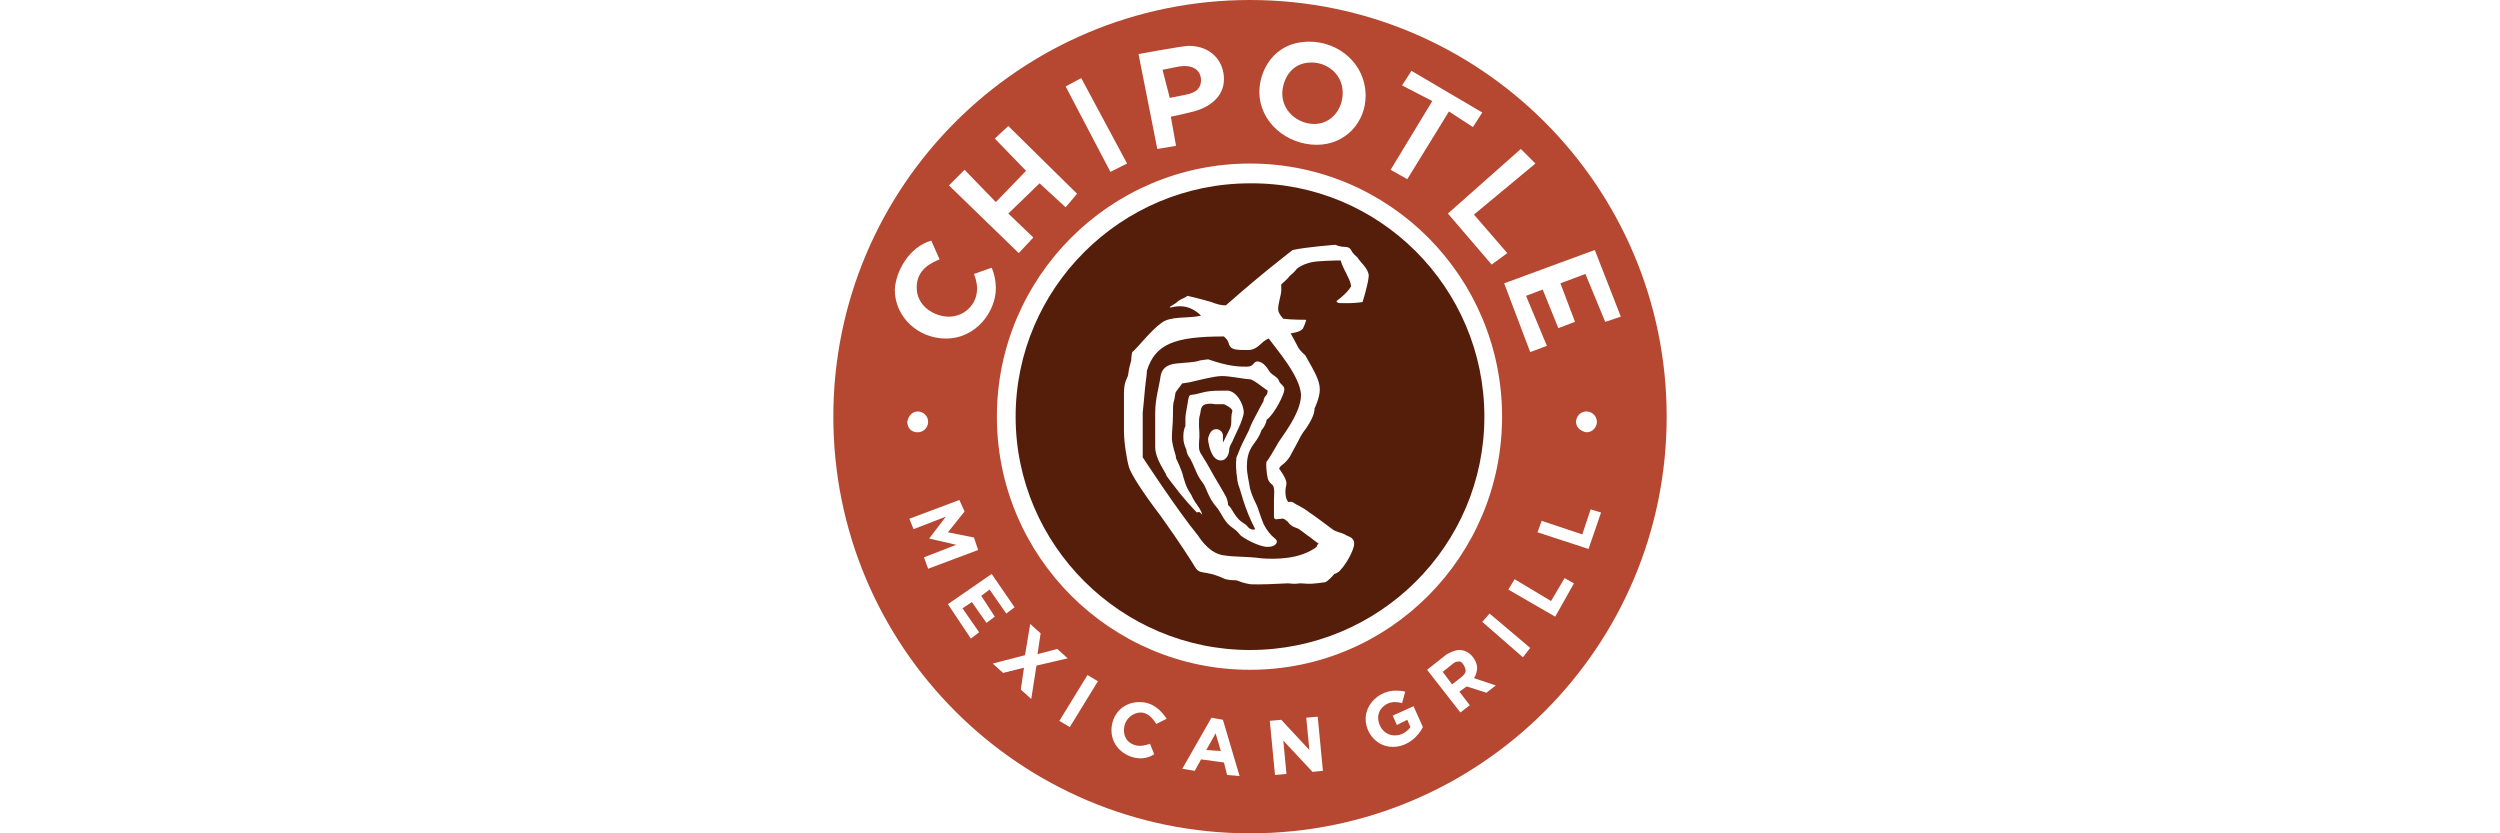 <svg width="240" height="80" viewBox="0 0 240 80" fill="none" xmlns="http://www.w3.org/2000/svg">
<path d="M140.1 63.5C139.8 63.5 139.6 63.6 139.5 63.7L138.5 64.5L139.4 65.7L140.3 65C140.3 65 140.7 64.7 140.7 64.4C140.7 64.1 140.4 63.5 140.1 63.5Z" fill="#B64731"/>
<path d="M112.3 9.4C112.3 9.4 112.7 9.3 113.8 9.1C114.9 8.9 115.3 8.4 115.3 7.7C115.3 7 114.8 6.1 113.1 6.4L111.6 6.7L112.3 9.4Z" fill="#B64731"/>
<path d="M126.2 11.9C127.7 11.9 128.9 10.6 128.9 8.9C128.9 7.2 127.5 6 125.9 6C123.7 6 123.1 8 123.1 9C123.1 10.6 124.5 11.9 126.2 11.9Z" fill="#B64731"/>
<path d="M115.8 72L117.2 72.1L116.7 70.4L115.8 72Z" fill="#B64731"/>
<path d="M160 40C160 17.9 142.1 0 120 0C97.9 0 80 17.9 80 40C80 62.1 97.9 80 120 80C142.1 80 160 62.1 160 40ZM147.4 15.7L141.5 20.6L144.7 24.3L143.2 25.4L139 20.5L146 14.3L147.4 15.7ZM134.6 8.2L135.5 6.8L142.3 10.8L141.4 12.2L139.1 10.7L135.1 17.2L133.5 16.3L137.5 9.7L134.6 8.2ZM125.7 4C128.5 4 131.1 6.1 131.1 9.2C131.1 11.7 129.2 13.9 126.4 13.9C123.6 13.9 120.9 11.8 120.9 8.8C120.9 6.9 122.2 4 125.7 4ZM114.1 4.4C116.3 4.4 117.5 5.9 117.5 7.6C117.5 9.3 116.1 10.3 114.6 10.7C113 11.1 112.4 11.2 112.4 11.2L112.9 14L111.1 14.3L109.3 5.2C109.2 5.2 113.6 4.4 114.1 4.4ZM103.8 7.5L108.2 15.7L106.6 16.5L102.3 8.3L103.8 7.5ZM92.6 16.3L95.6 19.4L98.5 16.4L95.5 13.3L96.8 12.1L103.4 18.6L102.3 19.9L99.8 17.6L96.8 20.5L99.2 22.8L97.8 24.3L91.1 17.8L92.6 16.3ZM89.4 23.1L90.2 24.9C89.5 25.2 88 25.8 88 27.6C88 29.4 89.7 30.4 91.1 30.4C92.5 30.4 93.8 29.3 93.8 27.7C93.8 27 93.5 26.3 93.5 26.3L95.2 25.7C95.2 25.7 95.6 26.5 95.6 27.7C95.6 29.8 93.8 32.5 90.8 32.5C88.2 32.5 85.9 30.5 85.9 27.8C86 26 87.3 23.7 89.4 23.1ZM88.1 39.5C88.6 39.5 89.1 39.9 89.1 40.5C89.1 41 88.7 41.5 88.1 41.5C87.5 41.5 87.1 41.1 87.1 40.5C87.2 39.9 87.6 39.5 88.1 39.5ZM88.7 53.5L91.8 52.3L89.2 51.7L90.8 49.6L87.7 50.8L87.3 49.8L92.1 48L92.6 49.1L91 51.1L93.5 51.6L93.9 52.8L89.1 54.6L88.7 53.5ZM94 60.7L93.2 61.3L91 58L95.2 55.1L97.4 58.3L96.6 58.9L95 56.6L94.2 57.2L95.5 59.2L94.7 59.8L93.3 57.8L92.4 58.4L94 60.7ZM99 67.1L98 66.2L98.3 64.1L96.3 64.6L95.3 63.7L98.4 62.9L98.9 59.9L99.9 60.8L99.6 62.8L101.5 62.3L102.5 63.2L99.5 63.9L99 67.1ZM102.7 69.8L101.7 69.2L104.4 64.8L105.4 65.4L102.7 69.8ZM111 69.5C110.7 69 110.2 68.4 109.5 68.4C108.8 68.4 107.9 69 107.9 70.1C107.9 71.2 108.8 71.6 109.4 71.6C109.9 71.6 110.4 71.4 110.4 71.4L110.8 72.4C110.8 72.4 110.3 72.8 109.5 72.8C108.2 72.8 106.7 71.8 106.7 70.1C106.7 68.7 107.7 67.4 109.4 67.4C110.6 67.4 111.4 68.1 112 69L111 69.5ZM119 74.5L117.8 74.4L117.5 73.2L115.3 72.9L114.7 74L113.5 73.8L116.3 68.9L117.4 69.1L119 74.5ZM95.7 40C95.7 26.6 106.6 15.7 120 15.7C133.4 15.7 144.2 26.6 144.2 40C144.2 53.4 133.4 64.3 120 64.3C106.6 64.3 95.7 53.4 95.7 40ZM126 74.1L123.2 71.1L123.5 74.3L122.4 74.4L121.9 69.2L123 69.1L125.7 72L125.4 68.9L126.5 68.8L127 74L126 74.1ZM133.7 71.7C132.2 71.7 131.1 70.4 131.1 69C131.1 67.6 132.4 66.3 134 66.3C134.6 66.3 134.9 66.4 134.9 66.4L134.6 67.5C134.6 67.5 134.3 67.4 133.9 67.4C133 67.4 132.3 68.1 132.3 68.9C132.3 69.7 132.9 70.6 133.9 70.6C134.9 70.6 135.4 69.8 135.4 69.8L135.1 69.1L134.1 69.6L133.7 68.7L135.7 67.8L136.6 69.8C136.2 70.6 135.2 71.7 133.7 71.7ZM142.7 66.5L140.8 65.9L140.1 66.4L141.1 67.7L140.2 68.4L137 64.3L138.9 62.8C139.3 62.6 139.7 62.4 140.1 62.4C141.1 62.4 141.8 63.4 141.8 64.1C141.8 64.7 141.5 65.1 141.5 65.1L143.6 65.8L142.7 66.5ZM146.2 63.1L142.3 59.7L143 58.9L146.9 62.2L146.2 63.1ZM149.3 59.2L144.8 56.6L145.4 55.6L148.9 57.7L150.2 55.5L151.1 56L149.3 59.2ZM152.5 52.7L147.6 51.1L148 50L151.9 51.3L152.7 48.9L153.7 49.2L152.5 52.7ZM151.3 40.5C151.3 40 151.7 39.5 152.3 39.5C152.8 39.5 153.3 39.9 153.3 40.5C153.3 41 152.9 41.5 152.3 41.5C151.7 41.4 151.3 41 151.3 40.5ZM154.1 30.9L152.2 26.3L149.8 27.2L151.2 30.9L149.6 31.5L148.1 27.8L146.5 28.4L148.5 33.2L146.9 33.8L144.4 27.2L153.1 24L155.6 30.4L154.1 30.9Z" fill="#B64731"/>
<path d="M120 17.6C107.6 17.6 97.5 27.7 97.5 40C97.5 52.3 107.6 62.4 120 62.4C132.4 62.4 142.5 52.4 142.5 40C142.5 27.6 132.4 17.5 120 17.6ZM130.8 29C130.8 29 130.1 29.1 129.6 29.1H128.7C128.3 29.1 128.3 28.9 128.3 28.9C128.3 28.9 129.3 28.2 129.7 27.5C129.7 26.9 129 26 128.7 25C128.7 25 127.6 25 126.4 25.1C125.2 25.2 124.5 25.8 124.5 25.8C124.3 26.1 123.8 26.5 123.8 26.5C123.7 26.7 123 27.3 123 27.3C123 27.3 123 27.5 123 27.9C123 28.3 122.7 29.1 122.7 29.7C122.7 30.1 123.2 30.6 123.2 30.6C123.9 30.7 125.4 30.7 125.4 30.7C125.4 30.7 125.3 31.1 125.1 31.5C124.9 31.9 123.9 32 123.9 32C123.9 32 124.4 32.9 124.6 33.3C124.8 33.7 125.3 34.1 125.3 34.1C126.2 35.7 126.7 36.5 126.7 37.4C126.7 38.2 126.2 39.2 126.2 39.2C126.2 39.8 125.8 40.5 125.4 41.1C125 41.6 124.8 42 124.6 42.4C124.4 42.8 124.1 43.3 123.9 43.7C123.7 44.1 123.3 44.5 123 44.7C122.8 44.9 122.8 45 122.8 45C122.8 45 123.5 45.9 123.5 46.4C123.5 46.6 123.4 46.8 123.4 47.2C123.4 48 123.7 48.2 123.7 48.2C124.1 48.1 124.2 48.3 124.4 48.4C124.8 48.6 125.5 49 125.7 49.2C125.9 49.3 127.5 50.5 127.9 50.8C128.3 51.1 128.7 51.1 129.1 51.3C129.3 51.5 130 51.5 130 52.2C130 52.8 129.2 54.2 128.7 54.7C128.5 55 128.1 55.1 128.1 55.1C127.4 55.9 127.2 55.9 127.2 55.9C127 55.9 126.6 56 126.3 56C125.7 56.1 125.2 56 124.8 56C124.2 56.1 123.9 56 123.6 56C123.3 56 121.9 56.1 120.9 56.1C119.9 56.1 120.1 56.1 119.6 56C119.1 55.9 118.8 55.7 118.6 55.7C118.3 55.7 117.8 55.7 117.4 55.5C117 55.3 116.4 55.1 115.8 55C115.2 54.9 115 54.9 114.7 54.4C114.4 53.9 113.2 52 111.4 49.5C109.5 47 108.6 45.5 108.4 44.9C108.2 44.3 107.9 42.5 107.9 41.4C107.9 40.3 107.9 39 107.9 37.8C107.9 36.6 108.2 36.4 108.3 36C108.4 35.2 108.5 35 108.6 34.6C108.6 34.1 108.7 33.8 108.7 33.8C109.2 33.4 110.5 31.7 111.5 31C112.4 30.3 114.1 30.6 115.3 30.3C114.7 29.7 114 29.4 113.3 29.4C112.6 29.4 112.3 29.6 112.3 29.5C112.3 29.4 112.8 29.2 113 29C113.3 28.7 113.6 28.7 114 28.4C114 28.4 115.3 28.7 116.3 29C117.3 29.4 117.7 29.3 117.7 29.3C121.2 26.2 124.1 24 124.1 24C125.5 23.7 128.2 23.5 128.2 23.5C128.2 23.5 128.6 23.7 129.1 23.7C129.6 23.7 129.7 24 129.7 24C129.9 24.4 130.1 24.5 130.3 24.7C130.6 25.2 131.4 25.8 131.4 26.5C131.3 27.5 130.8 29 130.8 29Z" fill="#541E0B"/>
<path d="M121.8 32.5C121 32.8 120.8 33.6 119.8 33.6C118.7 33.6 118.2 33.6 118 33.1C117.9 32.7 117.8 32.6 117.5 32.3C112.8 32.3 110.9 33 110.1 35.6C110.1 35.6 110.1 35.9 110 36.6C109.9 37.3 109.8 38.8 109.7 39.6C109.7 40.4 109.7 43.9 109.7 43.9C109.7 43.9 113.1 49.1 115 51.4C115.4 52 116.2 53.1 117.4 53.3C118.6 53.5 119.7 53.4 121.1 53.6C122.5 53.7 124.8 53.7 126.4 52.5C126.4 52.5 126.4 52.3 126.6 52.2C126.6 52.2 126.3 52 125.8 51.6C125.2 51.2 124.8 50.8 124.5 50.7C124.2 50.6 124 50.5 123.8 50.3C123.6 50 123.2 49.7 123 49.8C122.7 49.8 122.3 50 122.3 49.6C122.3 49.3 122.3 48.6 122.3 48.1C122.3 47.6 122.4 46.9 122.2 46.6C122 46.4 121.8 46.3 121.7 45.9C121.6 45.5 121.5 44.5 121.6 44.3C121.8 44.1 122.3 43.2 122.6 42.7C122.8 42.2 124.9 39.8 124.9 37.9C124.8 36.1 122.6 33.6 121.8 32.5ZM121.9 35.7C122.1 36 122.7 36.2 122.8 36.6C122.9 36.9 123.3 37 123.3 37.4C123.3 37.8 122.4 39.7 121.6 40.3C121.5 40.9 121.1 41.3 121.1 41.3C121.1 41.3 121 41.8 120.3 42.7C119.8 43.4 119.7 44.1 119.7 44.8C119.7 45.5 119.9 46.2 120 46.9C120.2 47.6 120.4 48 120.6 48.4C120.8 48.8 121 49.6 121.3 50.3C121.6 50.9 122 51.4 122.4 51.7C122.8 52 122.5 52.5 121.7 52.5C120.8 52.5 119.3 51.6 119.1 51.4C118.9 51.2 118.8 51 118.5 50.8C117.8 50.3 117.8 50.2 117.5 49.8C117.3 49.5 117 48.9 116.8 48.7C116 47.8 115.8 46.8 115.5 46.4C115.2 46 115 45.7 114.8 45.2C114.6 44.7 114.3 44.1 114.3 44.1C114 43.7 113.9 43.4 113.9 43.2C113.7 42.7 113.6 42.5 113.6 41.9C113.6 41.4 113.7 41.1 113.8 40.9C113.8 40.7 113.8 40.6 113.8 40.2C113.8 39.8 113.9 39.4 114 38.8C114.1 38.2 114.1 37.9 114.4 37.9C114.7 37.9 115.3 37.7 115.8 37.6C116.4 37.5 116.9 37.5 117.8 37.5C118.7 37.5 119.4 38.8 119.4 39.6C119.4 39.9 119.1 40.7 118.9 41.1C118.7 41.5 118.4 42.2 118.3 42.4C118.2 42.6 118 42.9 118 43.2C118 43.5 117.8 44.2 117.2 44.2C116.6 44.2 116.3 43.6 116.1 42.9C115.9 42.1 116 42 116 42C116.2 41.3 116.5 41.2 116.8 41.2C117.1 41.2 117.4 41.5 117.4 41.8V42.5L118.1 41.1C118.2 40.8 118.2 40.6 118.2 40.6C118.2 40.2 118.2 39.8 118.3 39.5C118.4 39.2 117.5 38.8 117.5 38.8C117.5 38.8 117 38.8 116.6 38.8C116.2 38.7 115.8 38.8 115.8 38.8C115.2 38.9 115.3 39.5 115.2 39.8C115.1 40.1 115.1 40.4 115.1 40.8C115.1 41.2 115.2 41.6 115.1 42.6C115.1 43.2 115.1 43.3 115.5 43.9C115.9 44.5 116.3 45.3 116.6 45.8C116.9 46.3 117.5 47.3 117.7 47.7C117.9 48.1 117.9 48.5 117.9 48.5C118.2 48.7 118.3 49.1 118.7 49.6C119 50 119.2 50.1 119.5 50.3C119.8 50.5 119.8 50.7 120.1 50.8C120.3 50.9 120.5 50.8 120.5 50.8C119.4 48.7 119.1 47 118.9 46.6C118.8 46.2 118.8 46.3 118.7 45.4C118.6 44.5 118.7 44 118.7 43.9C118.9 43.5 119 43.1 119.3 42.5C119.6 41.9 119.9 41.3 119.9 41.3C119.9 41.3 120.1 40.7 120.5 40C120.8 39.4 121.3 38.5 121.3 38.5C121.3 38.3 121.4 38.1 121.6 37.9C121.7 37.7 121.7 37.5 121.7 37.5C121.7 37.5 121.4 37.3 121 37C120.6 36.7 120.2 36.4 119.9 36.4C119.5 36.4 118.1 36.1 117.3 36.1C116.5 36.1 114.7 36.6 114.2 36.7C113.7 36.8 113.5 36.8 113.5 36.8L112.9 37.6C112.8 37.7 112.8 38.2 112.7 38.5C112.6 38.7 112.6 39.3 112.6 40C112.6 40.7 112.5 41.4 112.5 42C112.5 42.5 112.7 43.2 112.8 43.5C112.9 43.8 112.9 44 112.9 44C112.9 44 113.5 45.2 113.6 45.8C113.8 46.4 113.8 46.5 114 46.9C114.2 47.3 114.4 47.5 114.5 47.8C114.6 48 114.8 48.3 114.8 48.3C115.4 49.1 115.4 49.4 115.4 49.4C115.4 49.4 115.3 49.3 115.2 49.2C115.1 49.1 114.9 49.2 114.9 49.2C114.9 49.2 114.2 48.5 113.3 47.4C112.5 46.4 112 45.7 112 45.7C111.9 45.3 110.9 44.1 110.9 42.9V39.6C110.9 38.3 111.3 37 111.4 36.2C111.5 35.4 112 35 112.9 34.9C113.8 34.8 114.7 34.8 115.2 34.6C115.8 34.5 116 34.5 116 34.5C118 35.2 119 35.2 119.7 35.2C120.4 35.2 120.3 34.7 120.7 34.7C121.3 34.7 121.7 35.4 121.9 35.7Z" fill="#541E0B"/>
</svg>

